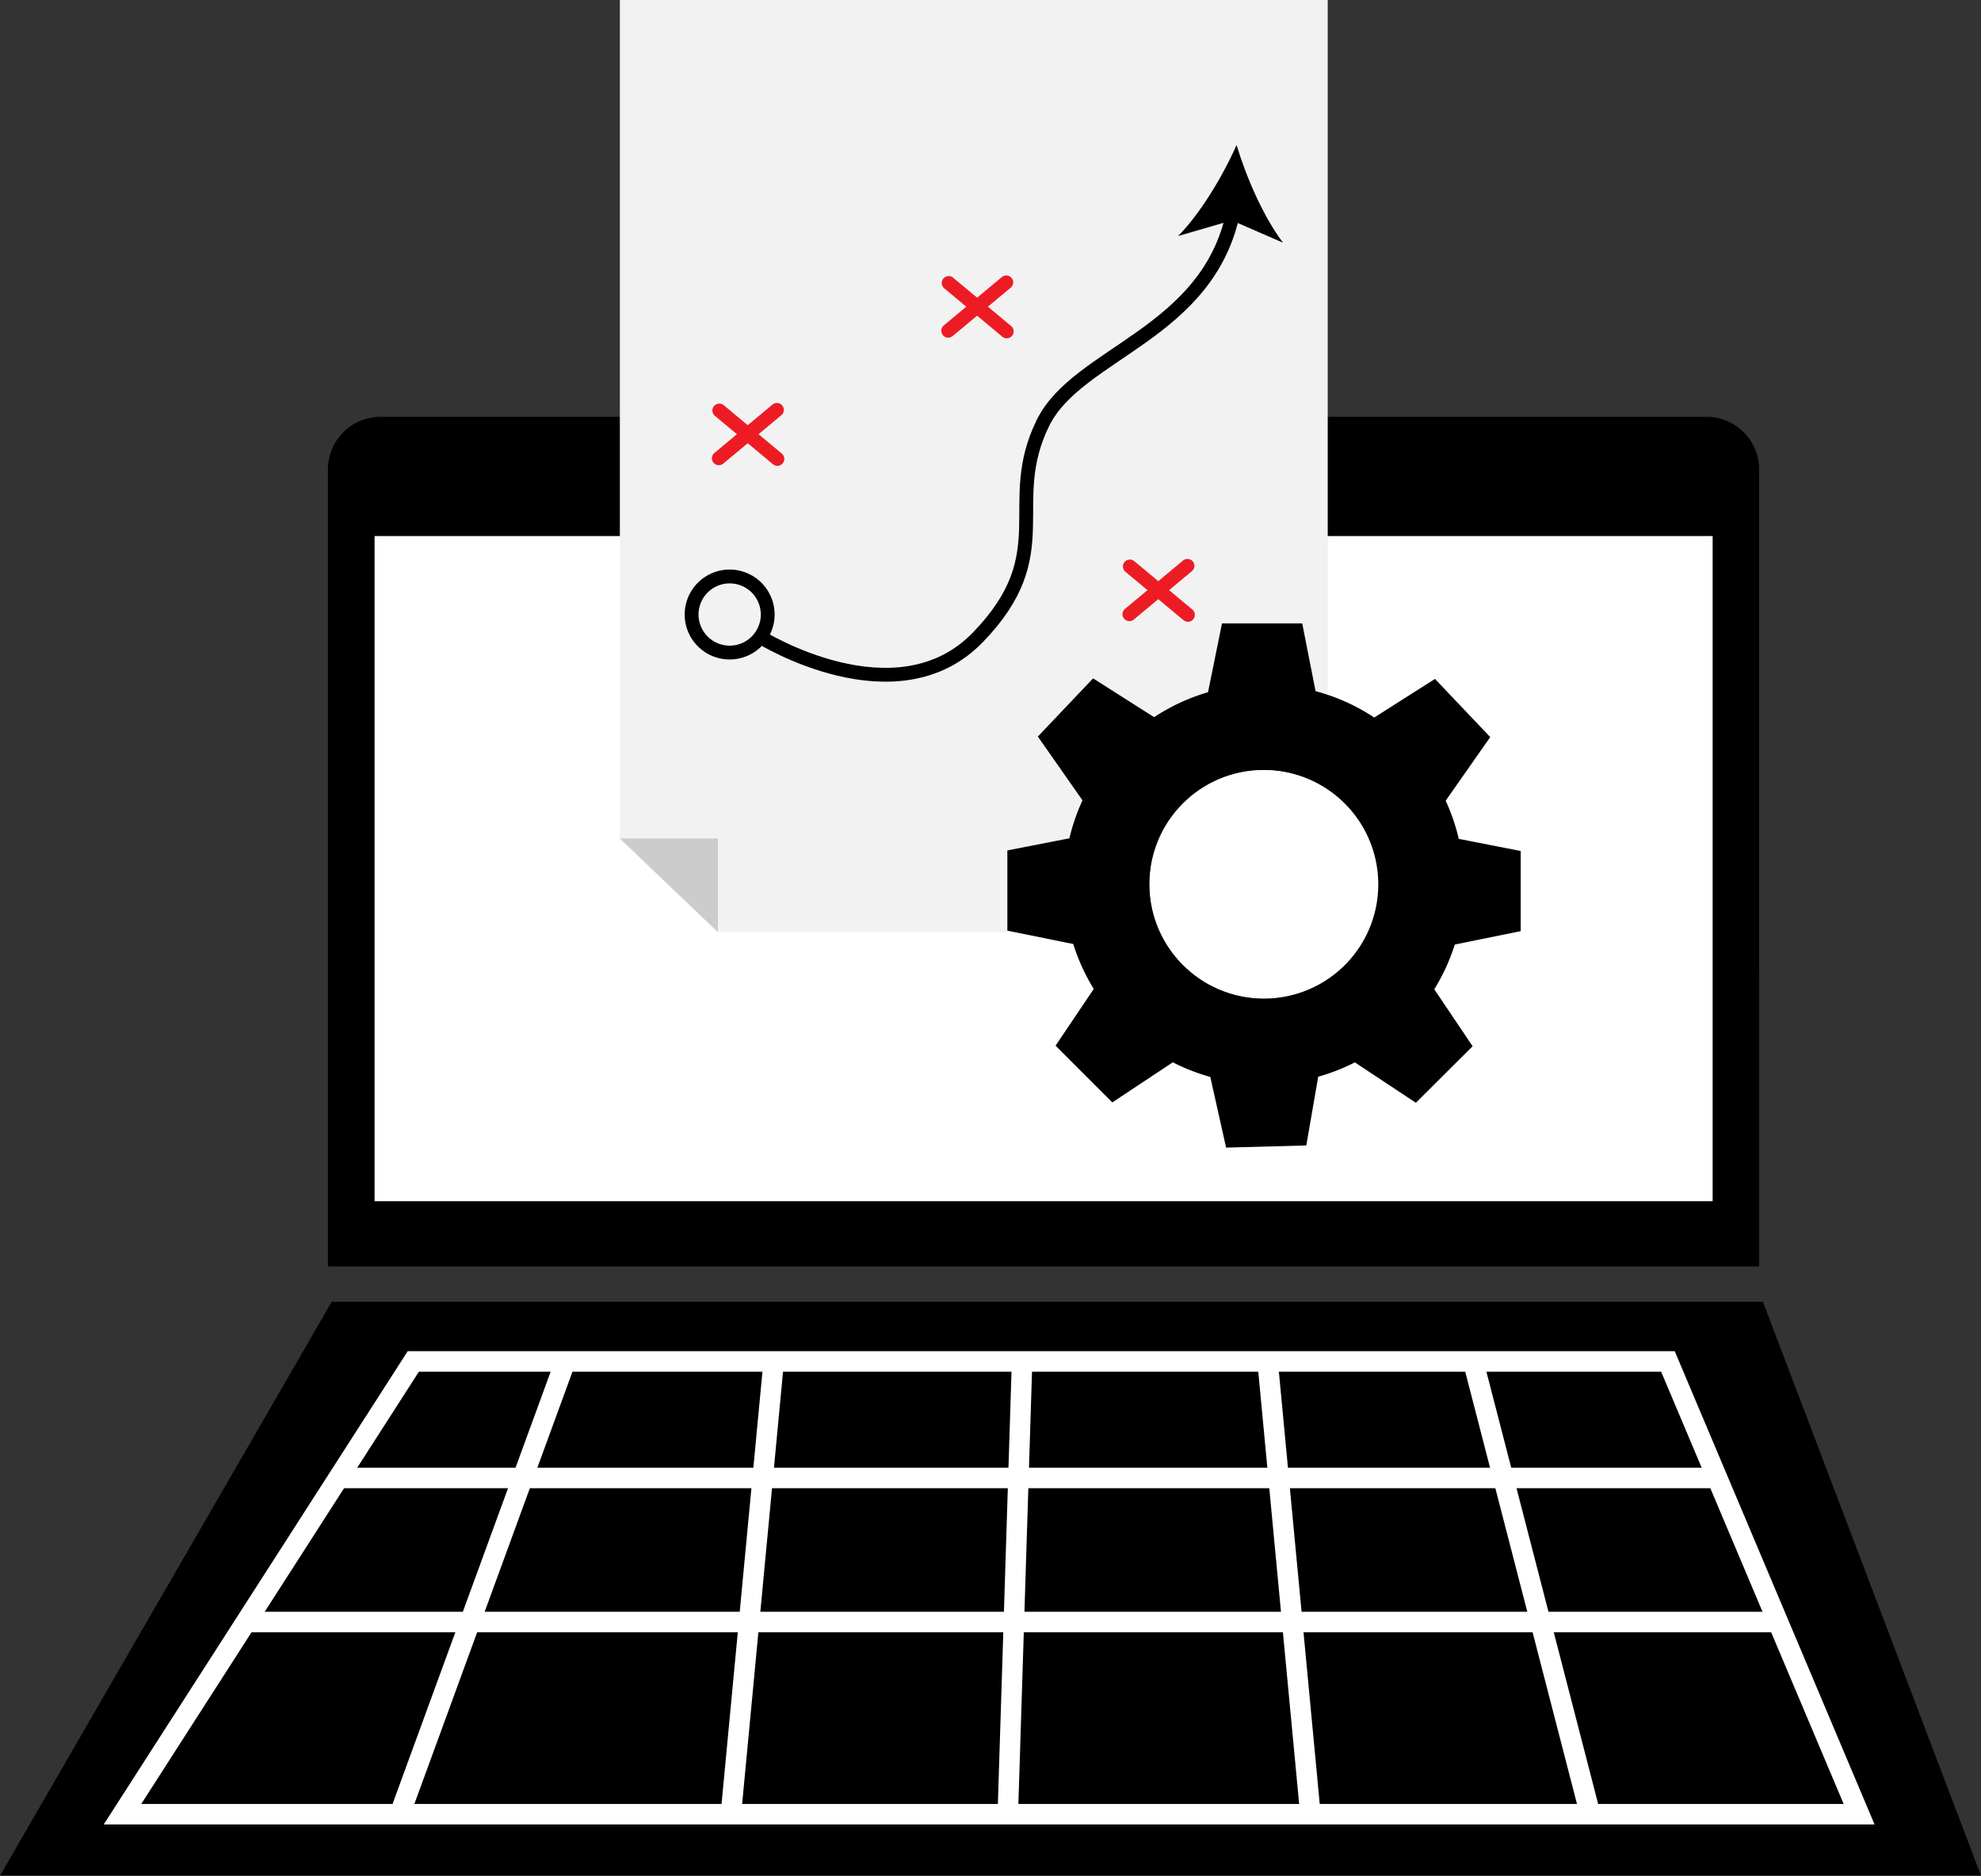 <svg xmlns="http://www.w3.org/2000/svg" viewBox="0 0 919 870.33"><rect x="0" y="0" width="919" height="870.33" fill="#333333" stroke="none"/><defs><style>.a,.e,.f{fill:none;stroke-miterlimit:10;}.a{stroke:#fff;stroke-width:9.51px;}.b{fill:#fff;}.c{fill:#f2f2f2;}.d{fill:#ccc;}.e{stroke:#ed1c24;}.e,.f{stroke-linecap:round;stroke-width:6.42px;}.f{stroke:#000;}</style></defs><polygon points="0 870.33 919 870.33 817.85 604.05 153.89 604.05 0 870.33"/><polygon class="a" points="56.83 841.8 862.45 841.8 773.77 631.72 191.73 631.72 56.83 841.8"/><path d="M1363.12,653.92h-664V284.15a24.45,24.45,0,0,1,24.45-24.45h615.06a24.45,24.45,0,0,1,24.45,24.45Z" transform="translate(-547 -66.3)"/><rect class="b" x="173.77" y="248.73" width="620.74" height="308.64"/><line class="a" x1="262.25" y1="631.72" x2="185.43" y2="841.8"/><line class="a" x1="358.93" y1="631.72" x2="339.06" y2="841.8"/><line class="a" x1="474.15" y1="631.72" x2="467.53" y2="841.8"/><line class="a" x1="588.05" y1="631.72" x2="607.91" y2="841.8"/><line class="a" x1="683.41" y1="631.72" x2="737.71" y2="841.8"/><line class="a" x1="157" y1="685.79" x2="796.6" y2="685.79"/><line class="a" x1="114.09" y1="752.62" x2="824.81" y2="752.62"/><polygon class="c" points="615.94 432.45 332.66 432.45 287.56 389.39 287.56 0 615.94 0 615.94 432.45"/><polygon class="d" points="287.56 389.01 333.03 389.01 333.03 432.45 287.56 389.01"/><path d="M885.5,337a14.44,14.44,0,1,1-14.44,14.43A14.44,14.44,0,0,1,885.5,337m0-6.42a20.86,20.86,0,1,0,20.85,20.85,20.88,20.88,0,0,0-20.85-20.85Z" transform="translate(-547 -66.3)"/><line class="e" x1="333.69" y1="190.48" x2="360.64" y2="212.94"/><line class="e" x1="360.42" y1="190.19" x2="333.47" y2="212.65"/><line class="e" x1="524.14" y1="262.84" x2="551.09" y2="285.3"/><line class="e" x1="550.88" y1="262.55" x2="523.93" y2="285.01"/><line class="e" x1="440.09" y1="131.31" x2="467.04" y2="153.77"/><line class="e" x1="466.82" y1="131.02" x2="439.88" y2="153.47"/><path class="f" d="M899.94,362s62.88,39.14,100.73,0,11.55-61.6,30.16-99.45c16.07-32.69,76.64-41,88.32-98" transform="translate(-547 -66.3)"/><path d="M1120.66,133.59c4.47,14.89,12.53,33.53,21.57,45.34l-23.8-10.36-24.92,7.26C1104,165.26,1114.34,147.8,1120.66,133.59Z" transform="translate(-547 -66.3)"/><path d="M1014.32,498.12V460.91l28.78-5.63a91.82,91.82,0,0,1,6.08-17.61l-20.72-29.6,25.63-27,28.32,18a92.39,92.39,0,0,1,25-11.58l6.48-31.94h37.22L1157.3,387a91.9,91.9,0,0,1,27.22,12.24l28.18-17.92,25.63,27-20.67,29.52a92.67,92.67,0,0,1,6.08,17.7l28.72,5.62v37.21l-30.58,6.21a91.92,91.92,0,0,1-9.51,20.75l17.78,26.43L1203.84,578l-28.31-18.75a92.11,92.11,0,0,1-17,6.65L1153,597.8l-37.2,1L1108.46,566a91.67,91.67,0,0,1-17.38-6.79L1063,577.83l-26.32-26.32,17.72-26.33a92.07,92.07,0,0,1-9.51-20.86Zm119.07,31.52a53,53,0,1,0-53-53A53,53,0,0,0,1133.39,529.64Z" transform="translate(-547 -66.3)"/><circle class="b" cx="586.17" cy="410.24" r="52.93"/></svg>